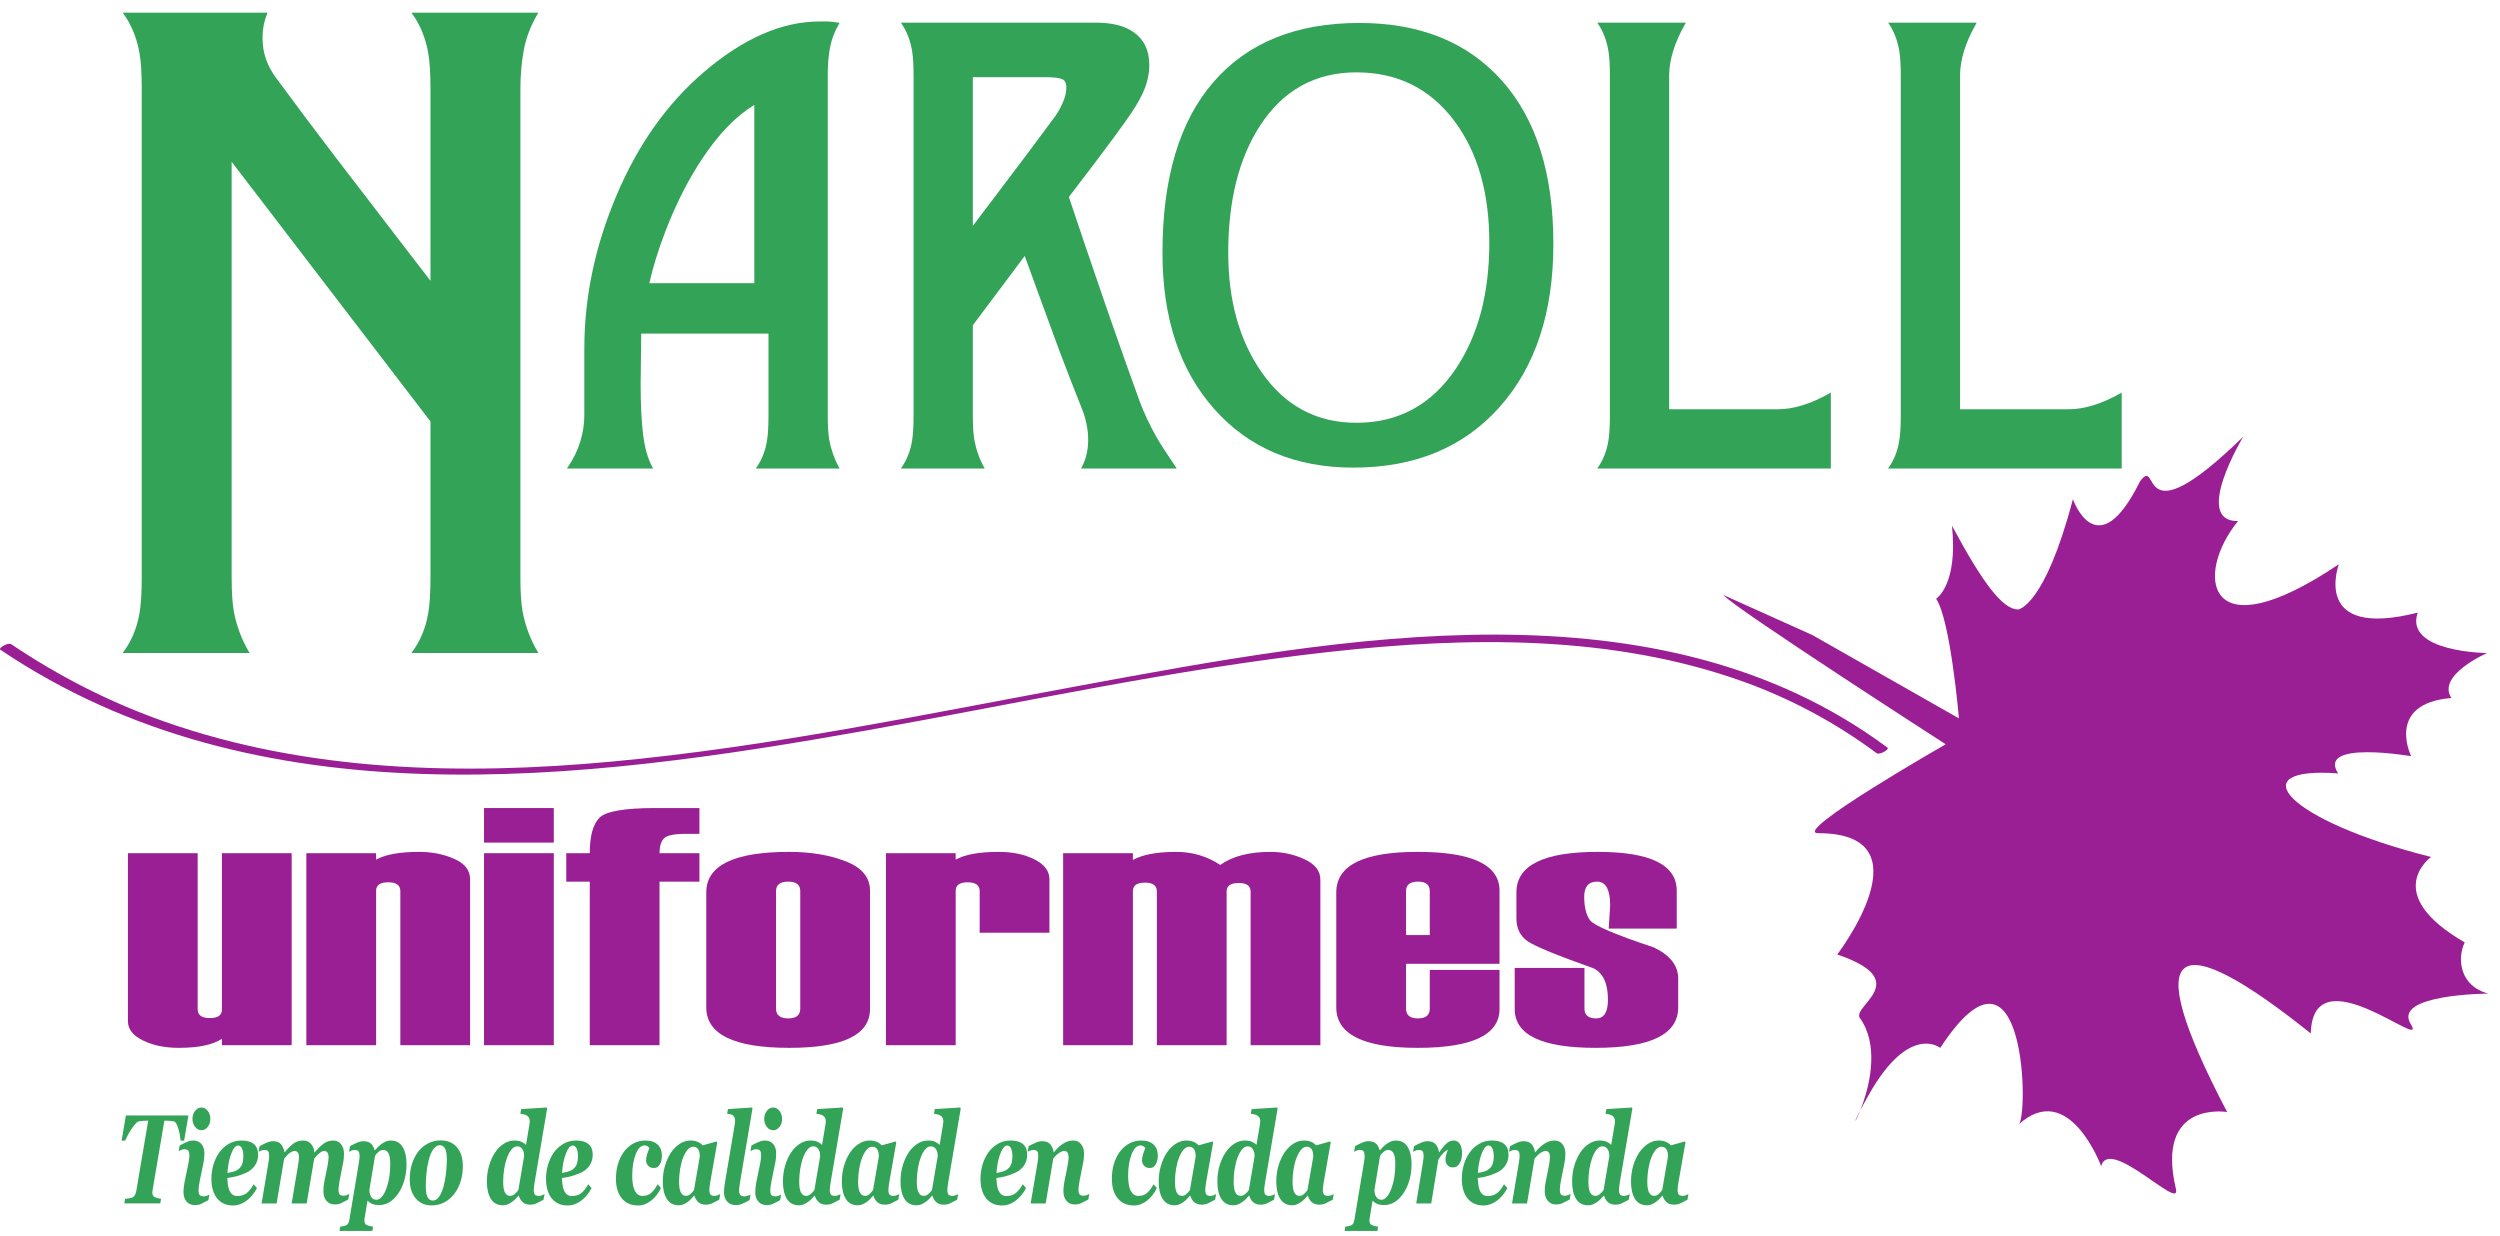 <svg width="184" height="91" viewBox="0 0 184 91" fill="none" xmlns="http://www.w3.org/2000/svg">
<path d="M61.683 34.417H55.757C56.148 33.835 56.403 33.174 56.519 32.433C56.592 31.997 56.628 31.379 56.628 30.582V24.484H47.127C47.127 24.876 47.12 25.499 47.105 26.356C47.091 27.213 47.084 27.859 47.084 28.295C47.084 29.716 47.141 30.93 47.258 31.932C47.374 32.933 47.606 33.763 47.955 34.417H41.854C42.275 33.792 42.584 33.152 42.78 32.499C42.975 31.846 43.074 31.206 43.074 30.582V25.659C43.074 21.884 43.861 18.133 45.438 14.406C47.015 10.678 49.153 7.66 51.855 5.352C54.747 2.881 57.572 1.647 60.333 1.647H60.889C61.041 1.647 61.306 1.677 61.683 1.734C61.349 2.315 61.127 2.907 61.02 3.511C60.91 4.114 60.855 4.755 60.855 5.439V30.582C60.855 31.337 60.891 31.932 60.964 32.367C61.095 33.093 61.334 33.778 61.683 34.417Z" stroke="#32A357" stroke-width="0.135"/>
<path fill-rule="evenodd" clip-rule="evenodd" d="M55.757 34.417H61.683C61.334 33.778 61.095 33.093 60.964 32.367C60.891 31.932 60.855 31.337 60.855 30.582V5.439C60.855 4.755 60.91 4.114 61.02 3.511C61.127 2.907 61.349 2.315 61.683 1.734C61.306 1.677 61.041 1.647 60.889 1.647H60.333C57.572 1.647 54.747 2.881 51.855 5.352C49.153 7.66 47.015 10.678 45.438 14.406C43.861 18.133 43.074 21.884 43.074 25.659V30.582C43.074 31.206 42.975 31.846 42.78 32.499C42.584 33.152 42.275 33.792 41.854 34.417H47.955C47.606 33.763 47.374 32.933 47.258 31.932C47.141 30.93 47.084 29.716 47.084 28.295C47.084 27.859 47.091 27.213 47.105 26.356C47.12 25.499 47.127 24.876 47.127 24.484H56.628V30.582C56.628 31.379 56.592 31.997 56.519 32.433C56.403 33.174 56.148 33.835 55.757 34.417ZM48.972 17.032C49.738 15.031 50.641 13.25 51.68 11.687C52.888 9.862 54.167 8.541 55.518 7.722V20.843H47.791C48.061 19.643 48.453 18.372 48.972 17.032Z" fill="#32A357"/>
<path d="M21.467 76.927H16.333V76.452C15.67 76.899 14.611 77.122 13.154 77.122C12.142 77.122 11.267 76.941 10.526 76.58C9.785 76.219 9.415 75.746 9.415 75.162V62.795H14.549V74.286C14.549 74.716 14.849 74.931 15.45 74.931C16.038 74.931 16.333 74.724 16.333 74.31V62.795H21.467V76.927Z" fill="#9A1F94"/>
<path d="M34.599 76.927H29.465V65.582C29.465 65.152 29.168 64.937 28.573 64.937C27.978 64.937 27.681 65.144 27.681 65.558V76.927H22.547V62.795H27.681V63.27C28.367 62.888 29.427 62.698 30.86 62.698C31.787 62.698 32.642 62.868 33.425 63.209C34.207 63.55 34.599 64.049 34.599 64.706V76.927Z" fill="#9A1F94"/>
<path d="M40.759 76.927H35.625V62.795H40.759V76.927ZM40.759 62.016H35.625V59.472H40.759V62.016Z" fill="#9A1F94"/>
<path d="M51.478 64.889H48.541V76.927H43.407V64.889H41.678V62.795H43.407C43.407 61.554 43.639 60.69 44.101 60.203C44.563 59.716 45.941 59.472 48.235 59.472H51.478V61.371H50.493C49.621 61.371 49.078 61.483 48.864 61.706C48.649 61.929 48.541 62.292 48.541 62.795H51.478V64.889Z" fill="#9A1F94"/>
<path d="M58.899 74.237V65.583C58.899 65.12 58.605 64.888 58.017 64.888C57.416 64.888 57.116 65.12 57.116 65.583V74.237C57.116 74.716 57.416 74.955 58.017 74.955C58.605 74.955 58.899 74.716 58.899 74.237ZM51.982 74.139V65.68C51.982 63.692 54.017 62.698 58.089 62.698C59.662 62.698 61.046 62.929 62.241 63.391C63.436 63.854 64.033 64.576 64.033 65.558V74.261C64.033 76.168 62.052 77.122 58.089 77.122C54.017 77.122 51.982 76.128 51.982 74.139Z" fill="#9A1F94"/>
<path d="M77.238 68.65H72.104V65.582C72.104 65.152 71.809 64.937 71.221 64.937C70.632 64.937 70.338 65.144 70.338 65.558V76.927H65.204V62.795H70.338V63.27C71.023 62.888 72.079 62.698 73.509 62.698C74.529 62.698 75.406 62.882 76.139 63.252C76.871 63.621 77.238 64.106 77.238 64.706V68.65Z" fill="#9A1F94"/>
<path d="M97.179 76.927H92.045V65.631C92.045 65.201 91.754 64.986 91.172 64.986C90.577 64.986 90.28 65.193 90.28 65.607V76.927H85.146V65.607C85.146 65.177 84.855 64.962 84.272 64.962C83.678 64.962 83.381 65.168 83.381 65.582V76.927H78.247V62.795H83.381V63.294C84.089 62.897 85.151 62.698 86.568 62.698C87.757 62.698 88.837 63.018 89.81 63.659C90.711 63.018 91.942 62.698 93.504 62.698C94.393 62.698 95.228 62.878 96.008 63.239C96.789 63.6 97.179 64.101 97.179 64.743V76.927Z" fill="#9A1F94"/>
<path d="M105.231 68.82V65.582C105.231 65.12 104.943 64.888 104.366 64.888C103.778 64.888 103.484 65.12 103.484 65.582V68.82H105.231ZM110.365 70.938H103.484V74.237C103.484 74.715 103.778 74.955 104.366 74.955C104.943 74.955 105.231 74.715 105.231 74.237V71.388H110.365V74.261C110.365 76.168 108.354 77.122 104.331 77.122C100.343 77.122 98.35 76.127 98.35 74.139V65.68C98.35 63.692 100.343 62.698 104.331 62.698C108.354 62.698 110.365 63.651 110.365 65.558V70.938Z" fill="#9A1F94"/>
<path d="M111.482 71.242H116.616V74.237C116.616 74.715 116.904 74.955 117.481 74.955C118.057 74.955 118.345 74.496 118.345 73.579C118.345 72.387 117.991 71.616 117.283 71.267C114.605 70.317 112.989 69.654 112.437 69.276C111.885 68.899 111.608 68.333 111.608 67.579V65.68C111.608 63.692 113.602 62.698 117.589 62.698C121.468 62.698 123.408 63.651 123.408 65.558V68.346H118.4L118.508 66.654C118.508 65.477 118.189 64.888 117.553 64.888C116.916 64.888 116.598 65.258 116.598 65.996C116.598 66.759 116.739 67.335 117.021 67.725C117.304 68.114 118.874 68.783 121.732 69.733C122.921 70.309 123.516 71.072 123.516 72.021V74.139C123.516 76.127 121.489 77.122 117.436 77.122C113.466 77.122 111.482 76.168 111.482 74.261V71.242Z" fill="#9A1F94"/>
<path d="M13.867 82.099L13.552 83.952H13.294C13.285 83.849 13.268 83.721 13.242 83.564C13.217 83.409 13.182 83.256 13.136 83.102C13.09 82.946 13.039 82.815 12.985 82.711C12.93 82.609 12.865 82.548 12.789 82.529C12.722 82.516 12.637 82.505 12.533 82.496C12.429 82.488 12.339 82.483 12.263 82.483H12.097L11.243 87.514C11.234 87.566 11.227 87.615 11.222 87.662C11.216 87.707 11.213 87.743 11.213 87.764C11.213 87.837 11.224 87.902 11.245 87.958C11.266 88.014 11.305 88.059 11.364 88.092C11.418 88.123 11.495 88.153 11.598 88.182C11.7 88.211 11.785 88.229 11.852 88.238L11.795 88.572H9.149L9.205 88.238C9.268 88.234 9.359 88.219 9.48 88.203C9.6 88.184 9.686 88.163 9.737 88.139C9.826 88.09 9.894 88.026 9.938 87.941C9.983 87.861 10.014 87.762 10.031 87.651L10.908 82.483H10.778C10.693 82.483 10.608 82.488 10.522 82.494C10.437 82.503 10.339 82.515 10.229 82.529C10.149 82.546 10.059 82.609 9.96 82.725C9.86 82.84 9.764 82.968 9.671 83.102C9.559 83.274 9.467 83.428 9.394 83.566C9.322 83.704 9.26 83.832 9.209 83.952H8.951L9.266 82.099H13.867Z" fill="#32A357"/>
<path d="M15.481 82.351C15.481 82.582 15.417 82.779 15.289 82.941C15.159 83.104 15.006 83.186 14.825 83.186C14.644 83.186 14.49 83.104 14.36 82.941C14.231 82.779 14.166 82.582 14.166 82.351C14.166 82.121 14.231 81.923 14.36 81.76C14.49 81.595 14.644 81.512 14.825 81.512C15.006 81.512 15.159 81.595 15.289 81.76C15.417 81.923 15.481 82.121 15.481 82.351ZM15.41 87.919L15.337 88.331C15.116 88.449 14.94 88.54 14.809 88.601C14.676 88.664 14.524 88.694 14.349 88.694C14.082 88.694 13.874 88.607 13.726 88.428C13.578 88.251 13.504 88.026 13.504 87.751C13.504 87.646 13.509 87.535 13.52 87.424C13.531 87.314 13.549 87.189 13.574 87.049L13.85 85.718C13.874 85.591 13.896 85.468 13.912 85.355C13.929 85.239 13.937 85.136 13.937 85.042C13.937 84.872 13.911 84.753 13.859 84.687C13.809 84.621 13.71 84.585 13.565 84.585C13.493 84.585 13.421 84.602 13.346 84.632C13.27 84.663 13.206 84.69 13.152 84.717L13.226 84.309C13.406 84.207 13.58 84.121 13.745 84.052C13.91 83.979 14.067 83.943 14.215 83.943C14.479 83.943 14.685 84.03 14.829 84.206C14.974 84.381 15.045 84.609 15.045 84.887C15.045 84.944 15.04 85.048 15.029 85.192C15.02 85.338 15.001 85.472 14.974 85.594L14.699 86.922C14.676 87.028 14.657 87.148 14.638 87.285C14.621 87.423 14.613 87.527 14.613 87.594C14.613 87.773 14.641 87.892 14.699 87.956C14.757 88.019 14.857 88.052 14.999 88.052C15.066 88.052 15.142 88.036 15.227 88.005C15.311 87.972 15.373 87.945 15.41 87.919Z" fill="#32A357"/>
<path d="M17.909 85.109C17.909 84.852 17.874 84.653 17.805 84.515C17.736 84.377 17.64 84.309 17.517 84.309C17.346 84.309 17.183 84.499 17.03 84.88C16.877 85.262 16.78 85.744 16.738 86.328C16.869 86.308 16.999 86.279 17.13 86.246C17.258 86.213 17.362 86.173 17.437 86.129C17.604 86.027 17.724 85.897 17.798 85.739C17.871 85.581 17.909 85.371 17.909 85.109ZM17.152 88.723C16.884 88.723 16.651 88.673 16.448 88.574C16.246 88.476 16.079 88.338 15.948 88.162C15.818 87.985 15.721 87.781 15.656 87.545C15.592 87.312 15.56 87.054 15.56 86.77C15.56 86.411 15.609 86.062 15.706 85.726C15.805 85.39 15.951 85.085 16.145 84.814C16.328 84.554 16.561 84.347 16.841 84.185C17.122 84.023 17.433 83.943 17.772 83.943C18.171 83.943 18.474 84.028 18.684 84.203C18.892 84.377 18.996 84.637 18.996 84.984C18.996 85.314 18.905 85.598 18.724 85.838C18.544 86.076 18.299 86.254 17.989 86.369C17.743 86.471 17.535 86.542 17.362 86.584C17.189 86.626 16.977 86.667 16.727 86.702C16.733 86.835 16.745 86.986 16.767 87.153C16.791 87.32 16.824 87.462 16.868 87.582C16.921 87.718 16.997 87.828 17.096 87.908C17.193 87.989 17.318 88.028 17.471 88.028C17.733 88.028 17.958 87.96 18.141 87.822C18.325 87.684 18.501 87.462 18.668 87.161L18.913 87.441C18.712 87.83 18.454 88.142 18.141 88.374C17.828 88.607 17.498 88.723 17.152 88.723Z" fill="#32A357"/>
<path d="M25.706 87.875L25.632 88.284C25.412 88.404 25.235 88.494 25.103 88.556C24.971 88.619 24.819 88.649 24.644 88.649C24.378 88.649 24.171 88.559 24.024 88.378C23.877 88.197 23.804 87.972 23.804 87.705C23.804 87.632 23.806 87.539 23.811 87.425C23.817 87.311 23.835 87.17 23.867 86.999L24.11 85.787C24.134 85.654 24.153 85.536 24.165 85.431C24.176 85.328 24.184 85.241 24.184 85.173C24.184 85.029 24.156 84.915 24.103 84.833C24.05 84.75 23.963 84.709 23.842 84.709C23.758 84.709 23.651 84.76 23.521 84.864C23.39 84.968 23.258 85.106 23.124 85.279L22.57 88.573H21.464L21.933 85.79C21.957 85.638 21.976 85.515 21.987 85.421C22 85.326 22.006 85.243 22.006 85.173C22.006 85.029 21.98 84.915 21.926 84.833C21.872 84.75 21.784 84.709 21.662 84.709C21.592 84.709 21.497 84.747 21.375 84.823C21.252 84.899 21.098 85.05 20.913 85.279L20.358 88.573H19.252L19.727 85.767C19.741 85.683 19.758 85.569 19.779 85.43C19.801 85.291 19.812 85.177 19.812 85.092C19.812 84.919 19.787 84.8 19.738 84.734C19.688 84.67 19.592 84.637 19.447 84.637C19.376 84.637 19.302 84.651 19.228 84.682C19.153 84.711 19.088 84.742 19.035 84.769L19.108 84.356C19.29 84.257 19.462 84.172 19.628 84.101C19.792 84.028 19.948 83.993 20.096 83.993C20.368 83.993 20.564 84.068 20.684 84.219C20.806 84.368 20.89 84.562 20.939 84.8H20.962C21.185 84.521 21.401 84.309 21.608 84.16C21.816 84.016 22.055 83.943 22.326 83.943C22.555 83.943 22.744 84.027 22.891 84.193C23.038 84.361 23.12 84.567 23.136 84.814H23.159C23.397 84.534 23.619 84.32 23.824 84.169C24.029 84.019 24.263 83.943 24.526 83.943C24.773 83.943 24.967 84.035 25.108 84.223C25.248 84.406 25.318 84.632 25.318 84.897C25.318 84.968 25.314 85.064 25.306 85.189C25.299 85.317 25.28 85.451 25.252 85.594L25 86.874C24.978 86.981 24.958 87.103 24.94 87.24C24.922 87.377 24.913 87.481 24.913 87.549C24.913 87.727 24.941 87.847 24.998 87.911C25.055 87.975 25.154 88.007 25.296 88.007C25.363 88.007 25.439 87.991 25.523 87.958C25.608 87.925 25.669 87.899 25.706 87.875Z" fill="#32A357"/>
<path d="M28.432 87.487C28.529 87.221 28.601 86.943 28.65 86.652C28.698 86.359 28.724 86.033 28.724 85.67C28.724 85.524 28.715 85.385 28.699 85.26C28.684 85.132 28.656 85.024 28.616 84.932C28.576 84.838 28.522 84.764 28.454 84.713C28.387 84.663 28.302 84.636 28.199 84.636C28.081 84.636 27.965 84.686 27.852 84.785C27.739 84.887 27.655 84.981 27.602 85.07L27.187 87.573C27.187 87.782 27.232 87.955 27.321 88.094C27.41 88.234 27.538 88.302 27.704 88.302C27.843 88.302 27.976 88.229 28.104 88.084C28.232 87.936 28.34 87.739 28.432 87.487ZM29.921 85.688C29.921 86.098 29.868 86.484 29.763 86.856C29.656 87.224 29.512 87.544 29.329 87.815C29.14 88.094 28.927 88.31 28.69 88.463C28.453 88.614 28.193 88.692 27.907 88.692C27.693 88.692 27.52 88.663 27.391 88.607C27.26 88.55 27.146 88.47 27.051 88.366L26.848 89.582C26.841 89.62 26.834 89.662 26.827 89.713C26.821 89.762 26.818 89.799 26.818 89.82C26.818 89.891 26.828 89.954 26.851 90.012C26.874 90.07 26.907 90.112 26.951 90.141C27.001 90.17 27.079 90.202 27.189 90.23C27.299 90.259 27.389 90.275 27.46 90.282L27.406 90.595H24.988L25.043 90.282C25.101 90.275 25.174 90.263 25.26 90.247C25.347 90.23 25.413 90.214 25.457 90.195C25.534 90.162 25.591 90.109 25.631 90.039C25.672 89.966 25.701 89.87 25.718 89.748L26.383 85.767C26.396 85.68 26.413 85.567 26.435 85.431C26.457 85.293 26.466 85.18 26.466 85.092C26.466 84.932 26.443 84.814 26.393 84.744C26.343 84.672 26.246 84.636 26.101 84.636C26.035 84.636 25.962 84.651 25.883 84.681C25.805 84.711 25.74 84.742 25.689 84.769L25.762 84.356C25.944 84.257 26.116 84.171 26.282 84.101C26.448 84.028 26.605 83.992 26.752 83.992C26.875 83.992 26.984 84.009 27.078 84.042C27.172 84.073 27.255 84.123 27.326 84.193C27.387 84.251 27.436 84.322 27.476 84.403C27.515 84.486 27.547 84.568 27.575 84.653H27.602C27.806 84.41 28.005 84.231 28.199 84.117C28.392 83.999 28.578 83.943 28.756 83.943C29.143 83.943 29.435 84.098 29.629 84.41C29.823 84.722 29.921 85.149 29.921 85.688Z" fill="#32A357"/>
<path d="M32.888 85.323C32.888 84.969 32.844 84.706 32.755 84.54C32.667 84.372 32.539 84.288 32.372 84.288C32.2 84.288 32.043 84.383 31.901 84.571C31.758 84.757 31.641 85.031 31.553 85.393C31.474 85.694 31.418 86.021 31.385 86.372C31.352 86.723 31.336 87.037 31.336 87.313C31.336 87.681 31.38 87.948 31.469 88.113C31.558 88.28 31.688 88.361 31.857 88.361C32.04 88.361 32.198 88.26 32.333 88.057C32.466 87.852 32.572 87.601 32.65 87.304C32.728 87.011 32.788 86.688 32.828 86.336C32.867 85.982 32.888 85.644 32.888 85.323ZM34.066 85.839C34.066 86.223 34.011 86.588 33.905 86.938C33.798 87.29 33.646 87.593 33.45 87.85C33.238 88.128 32.99 88.341 32.706 88.491C32.421 88.642 32.101 88.718 31.747 88.718C31.271 88.718 30.888 88.545 30.596 88.201C30.303 87.855 30.157 87.384 30.157 86.789C30.157 86.383 30.213 86.008 30.323 85.662C30.433 85.314 30.588 85.012 30.786 84.755C30.982 84.502 31.224 84.303 31.509 84.154C31.794 84.007 32.104 83.933 32.436 83.933C32.94 83.933 33.337 84.101 33.629 84.438C33.92 84.773 34.066 85.241 34.066 85.839Z" fill="#32A357"/>
<path d="M38.577 85.083C38.577 85.008 38.57 84.93 38.555 84.847C38.54 84.767 38.512 84.69 38.47 84.618C38.427 84.543 38.374 84.482 38.312 84.439C38.25 84.394 38.165 84.37 38.059 84.37C37.915 84.37 37.782 84.444 37.657 84.588C37.533 84.734 37.423 84.93 37.328 85.178C37.239 85.409 37.167 85.683 37.114 86C37.06 86.318 37.034 86.644 37.034 86.981C37.034 87.131 37.042 87.269 37.059 87.396C37.075 87.525 37.103 87.632 37.14 87.721C37.181 87.814 37.235 87.886 37.303 87.937C37.371 87.991 37.457 88.016 37.559 88.016C37.664 88.016 37.769 87.975 37.873 87.889C37.977 87.807 38.07 87.705 38.152 87.583L38.577 85.083ZM38.185 88.003H38.158C38.08 88.093 38.005 88.176 37.933 88.251C37.861 88.327 37.769 88.402 37.658 88.477C37.553 88.55 37.451 88.607 37.352 88.647C37.253 88.69 37.138 88.709 37.008 88.709C36.619 88.709 36.327 88.553 36.131 88.242C35.934 87.93 35.836 87.505 35.836 86.964C35.836 86.546 35.889 86.157 35.997 85.792C36.103 85.428 36.249 85.107 36.432 84.831C36.612 84.559 36.827 84.342 37.074 84.184C37.322 84.022 37.582 83.943 37.855 83.943C38.06 83.943 38.231 83.972 38.37 84.03C38.509 84.091 38.623 84.17 38.715 84.266L38.962 82.784C38.97 82.742 38.975 82.694 38.981 82.646C38.987 82.595 38.99 82.555 38.99 82.525C38.99 82.424 38.971 82.339 38.933 82.27C38.895 82.199 38.842 82.144 38.776 82.105C38.712 82.064 38.642 82.036 38.562 82.019C38.48 82.001 38.393 81.984 38.296 81.967L38.357 81.63L40.232 81.512L40.27 81.585L39.37 86.889C39.354 86.976 39.336 87.094 39.314 87.238C39.293 87.382 39.282 87.492 39.282 87.564C39.282 87.737 39.31 87.856 39.367 87.92C39.424 87.989 39.524 88.019 39.667 88.019C39.73 88.019 39.804 88.003 39.894 87.97C39.981 87.937 40.042 87.911 40.078 87.887L40.005 88.3C39.784 88.416 39.609 88.508 39.478 88.57C39.347 88.633 39.193 88.664 39.02 88.664C38.791 88.664 38.607 88.601 38.471 88.479C38.333 88.355 38.239 88.197 38.185 88.003Z" fill="#32A357"/>
<path d="M42.536 85.109C42.536 84.852 42.502 84.653 42.433 84.515C42.363 84.377 42.267 84.309 42.145 84.309C41.972 84.309 41.81 84.499 41.658 84.88C41.505 85.262 41.408 85.744 41.365 86.328C41.497 86.308 41.628 86.279 41.756 86.246C41.886 86.213 41.989 86.173 42.064 86.129C42.232 86.027 42.352 85.897 42.425 85.739C42.499 85.581 42.536 85.371 42.536 85.109ZM41.779 88.723C41.512 88.723 41.277 88.673 41.076 88.574C40.874 88.476 40.707 88.338 40.575 88.162C40.447 87.985 40.348 87.781 40.285 87.545C40.22 87.312 40.187 87.054 40.187 86.77C40.187 86.411 40.236 86.062 40.334 85.726C40.433 85.39 40.579 85.085 40.773 84.814C40.956 84.554 41.188 84.347 41.469 84.185C41.751 84.023 42.06 83.943 42.399 83.943C42.798 83.943 43.102 84.028 43.311 84.203C43.519 84.377 43.624 84.637 43.624 84.984C43.624 85.314 43.534 85.598 43.353 85.838C43.173 86.076 42.927 86.254 42.617 86.369C42.371 86.471 42.162 86.542 41.989 86.584C41.816 86.626 41.605 86.667 41.355 86.702C41.359 86.835 41.373 86.986 41.395 87.153C41.417 87.32 41.451 87.462 41.496 87.582C41.549 87.718 41.626 87.828 41.723 87.908C41.821 87.989 41.947 88.028 42.097 88.028C42.361 88.028 42.585 87.96 42.769 87.822C42.953 87.684 43.128 87.462 43.296 87.161L43.54 87.441C43.339 87.83 43.082 88.142 42.769 88.374C42.455 88.607 42.126 88.723 41.779 88.723Z" fill="#32A357"/>
<path d="M46.964 88.723C46.45 88.723 46.05 88.548 45.764 88.199C45.477 87.848 45.334 87.368 45.334 86.757C45.334 86.391 45.379 86.039 45.471 85.71C45.563 85.38 45.702 85.081 45.892 84.81C46.069 84.554 46.295 84.347 46.572 84.185C46.848 84.023 47.157 83.943 47.499 83.943C47.894 83.943 48.195 84.042 48.403 84.24C48.612 84.436 48.716 84.709 48.716 85.057C48.716 85.15 48.705 85.255 48.683 85.371C48.661 85.487 48.627 85.584 48.582 85.662C48.527 85.76 48.466 85.834 48.4 85.885C48.335 85.938 48.235 85.963 48.105 85.963C47.93 85.963 47.795 85.904 47.698 85.787C47.6 85.671 47.552 85.548 47.552 85.421C47.552 85.268 47.575 85.117 47.622 84.97C47.669 84.819 47.729 84.663 47.8 84.5C47.78 84.467 47.738 84.424 47.678 84.377C47.616 84.328 47.537 84.303 47.438 84.303C47.177 84.303 46.961 84.518 46.789 84.948C46.618 85.378 46.532 85.912 46.532 86.546C46.532 87.03 46.597 87.396 46.728 87.646C46.858 87.896 47.043 88.019 47.284 88.019C47.53 88.019 47.734 87.956 47.898 87.826C48.062 87.698 48.231 87.476 48.402 87.161L48.644 87.441C48.459 87.828 48.218 88.137 47.917 88.371C47.615 88.606 47.298 88.723 46.964 88.723Z" fill="#32A357"/>
<path d="M51.507 85.109C51.507 85.043 51.5 84.965 51.487 84.871C51.474 84.781 51.45 84.705 51.417 84.641C51.376 84.561 51.324 84.502 51.259 84.46C51.194 84.419 51.114 84.4 51.018 84.4C50.87 84.4 50.735 84.471 50.611 84.615C50.487 84.759 50.377 84.95 50.281 85.192C50.187 85.428 50.114 85.703 50.06 86.018C50.007 86.331 49.98 86.652 49.98 86.981C49.98 87.13 49.988 87.269 50.004 87.396C50.022 87.525 50.049 87.632 50.088 87.72C50.128 87.814 50.181 87.886 50.25 87.936C50.319 87.991 50.403 88.015 50.507 88.015C50.611 88.015 50.712 87.974 50.809 87.889C50.907 87.806 50.998 87.705 51.079 87.582L51.507 85.109ZM51.108 88.002H51.082C51.003 88.092 50.929 88.176 50.859 88.25C50.789 88.327 50.7 88.401 50.593 88.477C50.5 88.543 50.401 88.6 50.297 88.642C50.193 88.687 50.078 88.708 49.954 88.708C49.566 88.708 49.273 88.552 49.077 88.242C48.88 87.929 48.782 87.504 48.782 86.964C48.782 86.546 48.837 86.157 48.946 85.792C49.055 85.427 49.202 85.106 49.384 84.83C49.57 84.559 49.786 84.342 50.035 84.183C50.282 84.022 50.543 83.943 50.818 83.943C51.018 83.943 51.194 83.973 51.344 84.037C51.496 84.101 51.619 84.189 51.715 84.298L52.742 84.011L52.788 84.084L52.295 86.888C52.277 86.983 52.259 87.101 52.239 87.242C52.219 87.384 52.208 87.492 52.208 87.563C52.208 87.737 52.237 87.856 52.295 87.92C52.353 87.988 52.454 88.019 52.596 88.019C52.659 88.019 52.734 88.002 52.822 87.97C52.91 87.936 52.972 87.91 53.008 87.887L52.934 88.3C52.714 88.415 52.537 88.507 52.405 88.57C52.272 88.632 52.118 88.663 51.945 88.663C51.715 88.663 51.532 88.601 51.394 88.479C51.258 88.354 51.162 88.196 51.108 88.002Z" fill="#32A357"/>
<path d="M55.383 81.585L54.482 86.922C54.467 87.009 54.449 87.127 54.428 87.273C54.407 87.42 54.395 87.527 54.395 87.594C54.395 87.773 54.428 87.892 54.493 87.956C54.557 88.019 54.663 88.052 54.812 88.052C54.868 88.052 54.943 88.036 55.038 88.005C55.134 87.972 55.202 87.945 55.242 87.919L55.168 88.331C54.947 88.449 54.766 88.54 54.626 88.601C54.485 88.664 54.325 88.694 54.148 88.694C53.879 88.694 53.669 88.607 53.516 88.428C53.361 88.251 53.284 88.026 53.284 87.751C53.284 87.639 53.292 87.523 53.306 87.399C53.321 87.278 53.337 87.161 53.355 87.049L54.077 82.767C54.086 82.715 54.093 82.666 54.097 82.62C54.101 82.574 54.104 82.536 54.104 82.506C54.104 82.397 54.09 82.31 54.064 82.246C54.036 82.182 53.997 82.13 53.944 82.091C53.89 82.052 53.829 82.025 53.759 82.01C53.691 81.995 53.611 81.981 53.518 81.968L53.579 81.63L55.345 81.512L55.383 81.585Z" fill="#32A357"/>
<path d="M57.563 82.351C57.563 82.582 57.498 82.779 57.37 82.941C57.242 83.104 57.087 83.186 56.907 83.186C56.726 83.186 56.571 83.104 56.442 82.941C56.312 82.779 56.246 82.582 56.246 82.351C56.246 82.121 56.312 81.923 56.442 81.76C56.571 81.595 56.726 81.512 56.907 81.512C57.087 81.512 57.242 81.595 57.37 81.76C57.498 81.923 57.563 82.121 57.563 82.351ZM57.492 87.919L57.419 88.331C57.197 88.449 57.022 88.54 56.89 88.601C56.759 88.664 56.605 88.694 56.432 88.694C56.164 88.694 55.955 88.607 55.808 88.428C55.659 88.251 55.586 88.026 55.586 87.751C55.586 87.646 55.59 87.535 55.603 87.424C55.613 87.314 55.63 87.189 55.656 87.049L55.932 85.718C55.956 85.591 55.977 85.468 55.994 85.355C56.01 85.239 56.018 85.136 56.018 85.042C56.018 84.872 55.993 84.753 55.941 84.687C55.89 84.621 55.791 84.585 55.646 84.585C55.575 84.585 55.502 84.602 55.426 84.632C55.352 84.663 55.287 84.69 55.234 84.717L55.307 84.309C55.488 84.207 55.661 84.121 55.827 84.052C55.992 83.979 56.148 83.943 56.296 83.943C56.562 83.943 56.766 84.03 56.91 84.206C57.054 84.381 57.126 84.609 57.126 84.887C57.126 84.944 57.121 85.048 57.111 85.192C57.102 85.338 57.083 85.472 57.056 85.594L56.782 86.922C56.759 87.028 56.739 87.148 56.72 87.285C56.702 87.423 56.693 87.527 56.693 87.594C56.693 87.773 56.723 87.892 56.781 87.956C56.838 88.019 56.939 88.052 57.081 88.052C57.148 88.052 57.224 88.036 57.308 88.005C57.393 87.972 57.454 87.945 57.492 87.919Z" fill="#32A357"/>
<path d="M60.366 85.083C60.366 85.008 60.357 84.93 60.344 84.847C60.329 84.767 60.3 84.69 60.259 84.618C60.216 84.543 60.163 84.482 60.101 84.439C60.038 84.394 59.954 84.37 59.846 84.37C59.703 84.37 59.571 84.444 59.447 84.588C59.322 84.734 59.213 84.93 59.117 85.178C59.027 85.409 58.957 85.683 58.902 86C58.849 86.318 58.822 86.644 58.822 86.981C58.822 87.131 58.831 87.269 58.847 87.396C58.864 87.525 58.892 87.632 58.929 87.721C58.97 87.814 59.024 87.886 59.092 87.937C59.161 87.991 59.245 88.016 59.348 88.016C59.454 88.016 59.557 87.975 59.662 87.889C59.765 87.807 59.858 87.705 59.941 87.583L60.366 85.083ZM59.973 88.003H59.947C59.868 88.093 59.793 88.176 59.721 88.251C59.651 88.327 59.559 88.402 59.447 88.477C59.343 88.55 59.24 88.607 59.141 88.647C59.041 88.69 58.926 88.709 58.797 88.709C58.408 88.709 58.116 88.553 57.919 88.242C57.723 87.93 57.625 87.505 57.625 86.964C57.625 86.546 57.678 86.157 57.785 85.792C57.892 85.428 58.037 85.107 58.22 84.831C58.401 84.559 58.616 84.342 58.863 84.184C59.111 84.022 59.37 83.943 59.644 83.943C59.849 83.943 60.021 83.972 60.159 84.03C60.297 84.091 60.412 84.17 60.504 84.266L60.752 82.784C60.759 82.742 60.765 82.694 60.77 82.646C60.776 82.595 60.779 82.555 60.779 82.525C60.779 82.424 60.759 82.339 60.722 82.27C60.684 82.199 60.631 82.144 60.565 82.105C60.502 82.064 60.431 82.036 60.35 82.019C60.27 82.001 60.182 81.984 60.085 81.967L60.145 81.63L62.021 81.512L62.058 81.585L61.158 86.889C61.142 86.976 61.124 87.094 61.102 87.238C61.081 87.382 61.071 87.492 61.071 87.564C61.071 87.737 61.099 87.856 61.156 87.92C61.214 87.989 61.313 88.019 61.456 88.019C61.519 88.019 61.593 88.003 61.681 87.97C61.769 87.937 61.832 87.911 61.868 87.887L61.793 88.3C61.573 88.416 61.397 88.508 61.266 88.57C61.135 88.633 60.982 88.664 60.808 88.664C60.579 88.664 60.396 88.601 60.26 88.479C60.121 88.355 60.027 88.197 59.973 88.003Z" fill="#32A357"/>
<path d="M64.685 85.109C64.685 85.043 64.678 84.965 64.664 84.871C64.651 84.781 64.628 84.705 64.594 84.641C64.554 84.561 64.501 84.502 64.437 84.46C64.372 84.419 64.291 84.4 64.196 84.4C64.047 84.4 63.913 84.471 63.789 84.615C63.665 84.759 63.556 84.95 63.459 85.192C63.365 85.428 63.291 85.703 63.237 86.018C63.184 86.331 63.157 86.652 63.157 86.981C63.157 87.13 63.165 87.269 63.182 87.396C63.199 87.525 63.226 87.632 63.265 87.72C63.305 87.814 63.359 87.886 63.427 87.936C63.495 87.991 63.58 88.015 63.684 88.015C63.789 88.015 63.889 87.974 63.987 87.889C64.085 87.806 64.174 87.705 64.257 87.582L64.685 85.109ZM64.286 88.002H64.259C64.181 88.092 64.107 88.176 64.037 88.25C63.966 88.327 63.878 88.401 63.771 88.477C63.676 88.543 63.578 88.6 63.474 88.642C63.37 88.687 63.257 88.708 63.13 88.708C62.743 88.708 62.451 88.552 62.255 88.242C62.058 87.929 61.959 87.504 61.959 86.964C61.959 86.546 62.014 86.157 62.123 85.792C62.233 85.427 62.379 85.106 62.562 84.83C62.747 84.559 62.964 84.342 63.212 84.183C63.459 84.022 63.721 83.943 63.995 83.943C64.196 83.943 64.372 83.973 64.523 84.037C64.673 84.101 64.797 84.189 64.893 84.298L65.919 84.011L65.965 84.084L65.473 86.888C65.455 86.983 65.436 87.101 65.416 87.242C65.396 87.384 65.386 87.492 65.386 87.563C65.386 87.737 65.415 87.856 65.473 87.92C65.531 87.988 65.631 88.019 65.774 88.019C65.835 88.019 65.911 88.002 66 87.97C66.088 87.936 66.149 87.91 66.185 87.887L66.112 88.3C65.891 88.415 65.714 88.507 65.582 88.57C65.45 88.632 65.296 88.663 65.122 88.663C64.893 88.663 64.708 88.601 64.572 88.479C64.435 88.354 64.34 88.196 64.286 88.002Z" fill="#32A357"/>
<path d="M69.018 85.083C69.018 85.008 69.011 84.93 68.996 84.847C68.982 84.767 68.953 84.69 68.912 84.618C68.869 84.543 68.817 84.482 68.754 84.439C68.692 84.394 68.607 84.37 68.5 84.37C68.357 84.37 68.224 84.444 68.1 84.588C67.976 84.734 67.865 84.93 67.77 85.178C67.681 85.409 67.61 85.683 67.556 86C67.502 86.318 67.475 86.644 67.475 86.981C67.475 87.131 67.484 87.269 67.501 87.396C67.517 87.525 67.545 87.632 67.582 87.721C67.623 87.814 67.677 87.886 67.745 87.937C67.813 87.991 67.898 88.016 68.002 88.016C68.107 88.016 68.211 87.975 68.315 87.889C68.418 87.807 68.511 87.705 68.594 87.583L69.018 85.083ZM68.627 88.003H68.6C68.522 88.093 68.447 88.176 68.375 88.251C68.304 88.327 68.212 88.402 68.101 88.477C67.996 88.55 67.893 88.607 67.794 88.647C67.694 88.69 67.579 88.709 67.451 88.709C67.062 88.709 66.769 88.553 66.573 88.242C66.376 87.93 66.278 87.505 66.278 86.964C66.278 86.546 66.331 86.157 66.438 85.792C66.545 85.428 66.691 85.107 66.873 84.831C67.055 84.559 67.269 84.342 67.516 84.184C67.764 84.022 68.024 83.943 68.296 83.943C68.503 83.943 68.674 83.972 68.812 84.03C68.951 84.091 69.066 84.17 69.158 84.266L69.405 82.784C69.412 82.742 69.417 82.694 69.423 82.646C69.428 82.595 69.431 82.555 69.431 82.525C69.431 82.424 69.412 82.339 69.375 82.27C69.337 82.199 69.284 82.144 69.218 82.105C69.155 82.064 69.084 82.036 69.004 82.019C68.923 82.001 68.835 81.984 68.74 81.967L68.799 81.63L70.674 81.512L70.711 81.585L69.811 86.889C69.795 86.976 69.777 87.094 69.755 87.238C69.735 87.382 69.724 87.492 69.724 87.564C69.724 87.737 69.752 87.856 69.809 87.92C69.866 87.989 69.966 88.019 70.109 88.019C70.171 88.019 70.246 88.003 70.335 87.97C70.423 87.937 70.484 87.911 70.521 87.887L70.447 88.3C70.226 88.416 70.05 88.508 69.918 88.57C69.787 88.633 69.635 88.664 69.461 88.664C69.232 88.664 69.049 88.601 68.912 88.479C68.774 88.355 68.68 88.197 68.627 88.003Z" fill="#32A357"/>
<path d="M74.512 85.109C74.512 84.852 74.478 84.653 74.409 84.515C74.34 84.377 74.244 84.309 74.121 84.309C73.95 84.309 73.787 84.499 73.635 84.88C73.481 85.262 73.384 85.744 73.341 86.328C73.474 86.308 73.604 86.279 73.732 86.246C73.862 86.213 73.966 86.173 74.04 86.129C74.208 86.027 74.328 85.897 74.402 85.739C74.475 85.581 74.512 85.371 74.512 85.109ZM73.756 88.723C73.488 88.723 73.254 88.673 73.052 88.574C72.85 88.476 72.683 88.338 72.551 88.162C72.422 87.985 72.324 87.781 72.26 87.545C72.196 87.312 72.163 87.054 72.163 86.77C72.163 86.411 72.213 86.062 72.311 85.726C72.409 85.39 72.556 85.085 72.749 84.814C72.932 84.554 73.164 84.347 73.445 84.185C73.726 84.023 74.036 83.943 74.376 83.943C74.774 83.943 75.078 84.028 75.287 84.203C75.495 84.377 75.6 84.637 75.6 84.984C75.6 85.314 75.509 85.598 75.329 85.838C75.149 86.076 74.902 86.254 74.593 86.369C74.347 86.471 74.138 86.542 73.966 86.584C73.792 86.626 73.581 86.667 73.331 86.702C73.336 86.835 73.35 86.986 73.371 87.153C73.394 87.32 73.427 87.462 73.472 87.582C73.525 87.718 73.601 87.828 73.699 87.908C73.798 87.989 73.923 88.028 74.073 88.028C74.337 88.028 74.561 87.96 74.746 87.822C74.929 87.684 75.104 87.462 75.272 87.161L75.516 87.441C75.316 87.83 75.058 88.142 74.746 88.374C74.432 88.607 74.102 88.723 73.756 88.723Z" fill="#32A357"/>
<path d="M80.173 87.875L80.098 88.284C79.879 88.404 79.701 88.494 79.569 88.556C79.437 88.619 79.284 88.649 79.11 88.649C78.844 88.649 78.637 88.559 78.489 88.378C78.342 88.197 78.268 87.972 78.268 87.705C78.268 87.632 78.271 87.539 78.277 87.425C78.283 87.311 78.302 87.17 78.334 86.999L78.575 85.787C78.6 85.654 78.618 85.536 78.631 85.431C78.643 85.328 78.65 85.241 78.65 85.173C78.65 85.029 78.624 84.915 78.571 84.833C78.521 84.75 78.434 84.709 78.312 84.709C78.236 84.709 78.128 84.748 77.988 84.831C77.848 84.911 77.691 85.059 77.517 85.279L76.962 88.573H75.856L76.332 85.767C76.345 85.683 76.363 85.569 76.384 85.435C76.405 85.297 76.415 85.182 76.415 85.092C76.415 84.919 76.389 84.8 76.338 84.734C76.284 84.67 76.189 84.637 76.051 84.637C75.979 84.637 75.906 84.651 75.831 84.682C75.756 84.711 75.692 84.742 75.64 84.769L75.712 84.356C75.894 84.257 76.067 84.172 76.231 84.101C76.395 84.028 76.552 83.993 76.699 83.993C76.963 83.993 77.161 84.063 77.291 84.206C77.42 84.347 77.507 84.545 77.55 84.8H77.573C77.792 84.529 78.018 84.32 78.251 84.169C78.483 84.019 78.732 83.943 78.995 83.943C79.243 83.943 79.436 84.035 79.575 84.223C79.714 84.406 79.785 84.632 79.785 84.897C79.785 84.968 79.781 85.064 79.772 85.189C79.765 85.317 79.747 85.451 79.717 85.594L79.463 86.874C79.441 86.981 79.421 87.103 79.403 87.24C79.385 87.377 79.375 87.481 79.375 87.549C79.375 87.727 79.405 87.847 79.462 87.911C79.519 87.975 79.617 88.007 79.761 88.007C79.827 88.007 79.904 87.991 79.988 87.958C80.073 87.925 80.135 87.899 80.173 87.875Z" fill="#32A357"/>
<path d="M83.462 88.723C82.949 88.723 82.548 88.548 82.263 88.199C81.977 87.848 81.833 87.368 81.833 86.757C81.833 86.391 81.878 86.039 81.969 85.71C82.061 85.38 82.201 85.081 82.391 84.81C82.567 84.554 82.794 84.347 83.07 84.185C83.347 84.023 83.656 83.943 83.998 83.943C84.393 83.943 84.694 84.042 84.903 84.24C85.112 84.436 85.215 84.709 85.215 85.057C85.215 85.15 85.204 85.255 85.182 85.371C85.16 85.487 85.126 85.584 85.081 85.662C85.025 85.76 84.965 85.834 84.9 85.885C84.834 85.938 84.735 85.963 84.603 85.963C84.429 85.963 84.294 85.904 84.197 85.787C84.1 85.671 84.051 85.548 84.051 85.421C84.051 85.268 84.075 85.117 84.122 84.97C84.168 84.819 84.227 84.663 84.298 84.5C84.279 84.467 84.237 84.424 84.176 84.377C84.115 84.328 84.035 84.303 83.937 84.303C83.676 84.303 83.46 84.518 83.288 84.948C83.117 85.378 83.03 85.912 83.03 86.546C83.03 87.03 83.096 87.396 83.225 87.646C83.357 87.896 83.543 88.019 83.783 88.019C84.029 88.019 84.234 87.956 84.397 87.826C84.561 87.698 84.728 87.476 84.901 87.161L85.142 87.441C84.959 87.828 84.717 88.137 84.416 88.371C84.115 88.606 83.796 88.723 83.462 88.723Z" fill="#32A357"/>
<path d="M88.006 85.109C88.006 85.043 87.999 84.965 87.985 84.871C87.972 84.781 87.948 84.705 87.915 84.641C87.875 84.561 87.822 84.502 87.758 84.46C87.693 84.419 87.613 84.4 87.517 84.4C87.369 84.4 87.234 84.471 87.109 84.615C86.986 84.759 86.876 84.95 86.78 85.192C86.686 85.428 86.612 85.703 86.559 86.018C86.505 86.331 86.478 86.652 86.478 86.981C86.478 87.13 86.487 87.269 86.503 87.396C86.521 87.525 86.547 87.632 86.585 87.72C86.626 87.814 86.68 87.886 86.748 87.936C86.816 87.991 86.902 88.015 87.005 88.015C87.109 88.015 87.211 87.974 87.308 87.889C87.404 87.806 87.495 87.705 87.578 87.582L88.006 85.109ZM87.607 88.002H87.58C87.502 88.092 87.429 88.176 87.358 88.25C87.287 88.327 87.198 88.401 87.092 88.477C86.998 88.543 86.899 88.6 86.795 88.642C86.691 88.687 86.578 88.708 86.452 88.708C86.064 88.708 85.772 88.552 85.575 88.242C85.378 87.929 85.28 87.504 85.28 86.964C85.28 86.546 85.335 86.157 85.444 85.792C85.554 85.427 85.7 85.106 85.883 84.83C86.069 84.559 86.285 84.342 86.533 84.183C86.781 84.022 87.043 83.943 87.315 83.943C87.517 83.943 87.693 83.973 87.844 84.037C87.994 84.101 88.118 84.189 88.214 84.298L89.24 84.011L89.287 84.084L88.793 86.888C88.776 86.983 88.757 87.101 88.737 87.242C88.718 87.384 88.707 87.492 88.707 87.563C88.707 87.737 88.736 87.856 88.793 87.92C88.851 87.988 88.952 88.019 89.095 88.019C89.157 88.019 89.233 88.002 89.322 87.97C89.409 87.936 89.472 87.91 89.506 87.887L89.433 88.3C89.212 88.415 89.035 88.507 88.902 88.57C88.77 88.632 88.617 88.663 88.444 88.663C88.214 88.663 88.03 88.601 87.894 88.479C87.756 88.354 87.661 88.196 87.607 88.002Z" fill="#32A357"/>
<path d="M92.34 85.083C92.34 85.008 92.332 84.93 92.318 84.847C92.302 84.767 92.275 84.69 92.232 84.618C92.189 84.543 92.137 84.482 92.076 84.439C92.013 84.394 91.928 84.37 91.82 84.37C91.679 84.37 91.544 84.444 91.421 84.588C91.297 84.734 91.187 84.93 91.091 85.178C91.001 85.409 90.931 85.683 90.878 86C90.823 86.318 90.797 86.644 90.797 86.981C90.797 87.131 90.805 87.269 90.822 87.396C90.839 87.525 90.865 87.632 90.903 87.721C90.944 87.814 90.997 87.886 91.067 87.937C91.134 87.991 91.22 88.016 91.323 88.016C91.427 88.016 91.532 87.975 91.636 87.889C91.739 87.807 91.833 87.705 91.917 87.583L92.34 85.083ZM91.948 88.003H91.92C91.843 88.093 91.767 88.176 91.697 88.251C91.624 88.327 91.533 88.402 91.421 88.477C91.316 88.55 91.215 88.607 91.115 88.647C91.015 88.69 90.901 88.709 90.772 88.709C90.382 88.709 90.09 88.553 89.894 88.242C89.696 87.93 89.598 87.505 89.598 86.964C89.598 86.546 89.652 86.157 89.759 85.792C89.866 85.428 90.011 85.107 90.195 84.831C90.376 84.559 90.59 84.342 90.838 84.184C91.085 84.022 91.345 83.943 91.617 83.943C91.823 83.943 91.995 83.972 92.133 84.03C92.272 84.091 92.387 84.17 92.478 84.266L92.726 82.784C92.734 82.742 92.739 82.694 92.745 82.646C92.751 82.595 92.753 82.555 92.753 82.525C92.753 82.424 92.734 82.339 92.696 82.27C92.658 82.199 92.606 82.144 92.539 82.105C92.475 82.064 92.405 82.036 92.325 82.019C92.244 82.001 92.156 81.984 92.059 81.967L92.12 81.63L93.997 81.512L94.032 81.585L93.133 86.889C93.116 86.976 93.099 87.094 93.079 87.238C93.055 87.382 93.046 87.492 93.046 87.564C93.046 87.737 93.074 87.856 93.13 87.92C93.187 87.989 93.287 88.019 93.43 88.019C93.492 88.019 93.569 88.003 93.657 87.97C93.745 87.937 93.807 87.911 93.842 87.887L93.768 88.3C93.548 88.416 93.374 88.508 93.241 88.57C93.109 88.633 92.956 88.664 92.782 88.664C92.553 88.664 92.371 88.601 92.232 88.479C92.096 88.355 92.001 88.197 91.948 88.003Z" fill="#32A357"/>
<path d="M96.66 85.109C96.66 85.043 96.652 84.965 96.639 84.871C96.626 84.781 96.602 84.705 96.569 84.641C96.529 84.561 96.477 84.502 96.412 84.46C96.348 84.419 96.267 84.4 96.171 84.4C96.022 84.4 95.887 84.471 95.765 84.615C95.64 84.759 95.531 84.95 95.434 85.192C95.34 85.428 95.266 85.703 95.212 86.018C95.158 86.331 95.132 86.652 95.132 86.981C95.132 87.13 95.14 87.269 95.158 87.396C95.174 87.525 95.203 87.632 95.239 87.72C95.281 87.814 95.333 87.886 95.402 87.936C95.471 87.991 95.557 88.015 95.658 88.015C95.765 88.015 95.864 87.974 95.963 87.889C96.06 87.806 96.149 87.705 96.232 87.582L96.66 85.109ZM96.263 88.002H96.234C96.156 88.092 96.082 88.176 96.012 88.25C95.942 88.327 95.853 88.401 95.745 88.477C95.652 88.543 95.553 88.6 95.451 88.642C95.347 88.687 95.231 88.708 95.106 88.708C94.718 88.708 94.426 88.552 94.229 88.242C94.033 87.929 93.934 87.504 93.934 86.964C93.934 86.546 93.989 86.157 94.098 85.792C94.209 85.427 94.355 85.106 94.537 84.83C94.724 84.559 94.94 84.342 95.186 84.183C95.434 84.022 95.696 83.943 95.97 83.943C96.171 83.943 96.346 83.973 96.496 84.037C96.647 84.101 96.771 84.189 96.867 84.298L97.893 84.011L97.941 84.084L97.447 86.888C97.429 86.983 97.412 87.101 97.392 87.242C97.372 87.384 97.36 87.492 97.36 87.563C97.36 87.737 97.391 87.856 97.447 87.92C97.507 87.988 97.605 88.019 97.749 88.019C97.811 88.019 97.886 88.002 97.976 87.97C98.064 87.936 98.125 87.91 98.161 87.887L98.086 88.3C97.865 88.415 97.689 88.507 97.556 88.57C97.424 88.632 97.27 88.663 97.098 88.663C96.868 88.663 96.685 88.601 96.547 88.479C96.409 88.354 96.314 88.196 96.263 88.002Z" fill="#32A357"/>
<path d="M102.404 87.487C102.5 87.221 102.572 86.943 102.622 86.652C102.671 86.359 102.694 86.033 102.694 85.67C102.694 85.524 102.687 85.385 102.671 85.26C102.656 85.132 102.628 85.024 102.588 84.932C102.548 84.838 102.494 84.764 102.426 84.713C102.357 84.663 102.272 84.636 102.17 84.636C102.052 84.636 101.937 84.686 101.823 84.785C101.71 84.887 101.626 84.981 101.573 85.07L101.158 87.573C101.158 87.782 101.202 87.955 101.292 88.094C101.381 88.234 101.51 88.302 101.677 88.302C101.814 88.302 101.946 88.229 102.075 88.084C102.203 87.936 102.312 87.739 102.404 87.487ZM103.891 85.688C103.891 86.098 103.839 86.484 103.733 86.856C103.628 87.224 103.483 87.544 103.301 87.815C103.111 88.094 102.897 88.31 102.661 88.463C102.425 88.614 102.163 88.692 101.878 88.692C101.665 88.692 101.493 88.663 101.362 88.607C101.231 88.55 101.118 88.47 101.021 88.366L100.819 89.582C100.812 89.62 100.806 89.662 100.799 89.713C100.792 89.762 100.789 89.799 100.789 89.82C100.789 89.891 100.8 89.954 100.822 90.012C100.845 90.07 100.878 90.112 100.924 90.141C100.973 90.17 101.052 90.202 101.16 90.23C101.27 90.259 101.361 90.275 101.432 90.282L101.378 90.595H98.96L99.014 90.282C99.071 90.275 99.144 90.263 99.232 90.247C99.319 90.23 99.385 90.214 99.429 90.195C99.504 90.162 99.562 90.109 99.605 90.039C99.644 89.966 99.672 89.87 99.69 89.748L100.354 85.767C100.368 85.68 100.386 85.567 100.407 85.431C100.427 85.293 100.438 85.18 100.438 85.092C100.438 84.932 100.413 84.814 100.365 84.744C100.316 84.672 100.218 84.636 100.072 84.636C100.006 84.636 99.933 84.651 99.855 84.681C99.777 84.711 99.712 84.742 99.659 84.769L99.734 84.356C99.915 84.257 100.088 84.171 100.254 84.101C100.419 84.028 100.576 83.992 100.723 83.992C100.847 83.992 100.955 84.009 101.049 84.042C101.144 84.073 101.226 84.123 101.297 84.193C101.357 84.251 101.408 84.322 101.448 84.403C101.486 84.486 101.519 84.568 101.547 84.653H101.573C101.778 84.41 101.977 84.231 102.17 84.117C102.364 83.999 102.55 83.943 102.729 83.943C103.116 83.943 103.407 84.098 103.601 84.41C103.794 84.722 103.891 85.149 103.891 85.688Z" fill="#32A357"/>
<path d="M107.605 84.892C107.605 85.029 107.589 85.161 107.562 85.288C107.533 85.417 107.489 85.526 107.432 85.617C107.365 85.72 107.299 85.796 107.226 85.848C107.155 85.898 107.055 85.922 106.926 85.922C106.759 85.922 106.626 85.867 106.532 85.754C106.435 85.64 106.388 85.515 106.388 85.374C106.388 85.243 106.401 85.132 106.428 85.038C106.457 84.943 106.5 84.8 106.562 84.609C106.412 84.694 106.283 84.798 106.175 84.92C106.066 85.043 105.963 85.184 105.865 85.343L105.338 88.573H104.233L104.693 85.767C104.708 85.683 104.724 85.569 104.745 85.435C104.766 85.297 104.778 85.182 104.778 85.093C104.778 84.915 104.753 84.796 104.703 84.731C104.652 84.668 104.556 84.637 104.414 84.637C104.342 84.637 104.269 84.651 104.193 84.682C104.12 84.711 104.054 84.742 104.002 84.769L104.075 84.356C104.256 84.257 104.429 84.172 104.593 84.101C104.757 84.028 104.913 83.993 105.062 83.993C105.324 83.993 105.52 84.063 105.651 84.206C105.781 84.347 105.868 84.545 105.91 84.8H105.933C106.154 84.48 106.342 84.259 106.497 84.132C106.65 84.007 106.815 83.943 106.992 83.943C107.181 83.943 107.332 84.025 107.441 84.187C107.551 84.35 107.605 84.585 107.605 84.892Z" fill="#32A357"/>
<path d="M109.939 85.109C109.939 84.852 109.904 84.653 109.837 84.515C109.766 84.377 109.67 84.309 109.547 84.309C109.376 84.309 109.213 84.499 109.06 84.88C108.908 85.262 108.81 85.744 108.767 86.328C108.899 86.308 109.029 86.279 109.159 86.246C109.289 86.213 109.391 86.173 109.467 86.129C109.635 86.027 109.755 85.897 109.829 85.739C109.902 85.581 109.939 85.371 109.939 85.109ZM109.183 88.723C108.916 88.723 108.68 88.673 108.478 88.574C108.277 88.476 108.111 88.338 107.978 88.162C107.849 87.985 107.751 87.781 107.687 87.545C107.622 87.312 107.589 87.054 107.589 86.77C107.589 86.411 107.639 86.062 107.737 85.726C107.835 85.39 107.981 85.085 108.175 84.814C108.359 84.554 108.591 84.347 108.871 84.185C109.153 84.023 109.461 83.943 109.801 83.943C110.202 83.943 110.506 84.028 110.713 84.203C110.922 84.377 111.026 84.637 111.026 84.984C111.026 85.314 110.936 85.598 110.755 85.838C110.574 86.076 110.33 86.254 110.019 86.369C109.775 86.471 109.565 86.542 109.391 86.584C109.219 86.626 109.008 86.667 108.758 86.702C108.763 86.835 108.777 86.986 108.798 87.153C108.821 87.32 108.854 87.462 108.897 87.582C108.951 87.718 109.028 87.828 109.126 87.908C109.224 87.989 109.349 88.028 109.501 88.028C109.763 88.028 109.988 87.96 110.172 87.822C110.355 87.684 110.532 87.462 110.698 87.161L110.942 87.441C110.742 87.83 110.485 88.142 110.172 88.374C109.859 88.607 109.527 88.723 109.183 88.723Z" fill="#32A357"/>
<path d="M115.6 87.875L115.525 88.284C115.306 88.404 115.128 88.494 114.996 88.556C114.864 88.619 114.711 88.649 114.537 88.649C114.272 88.649 114.064 88.559 113.917 88.378C113.769 88.197 113.695 87.972 113.695 87.705C113.695 87.632 113.698 87.539 113.704 87.425C113.708 87.311 113.728 87.17 113.759 86.999L114.003 85.787C114.026 85.654 114.045 85.536 114.057 85.431C114.071 85.328 114.076 85.241 114.076 85.173C114.076 85.029 114.05 84.915 114 84.833C113.948 84.75 113.861 84.709 113.738 84.709C113.663 84.709 113.555 84.748 113.415 84.831C113.274 84.911 113.117 85.059 112.943 85.279L112.388 88.573H111.284L111.758 85.767C111.772 85.683 111.79 85.569 111.81 85.435C111.831 85.297 111.843 85.182 111.843 85.092C111.843 84.919 111.817 84.8 111.764 84.734C111.711 84.67 111.616 84.637 111.477 84.637C111.406 84.637 111.333 84.651 111.259 84.682C111.184 84.711 111.118 84.742 111.064 84.769L111.139 84.356C111.32 84.257 111.492 84.172 111.658 84.101C111.823 84.028 111.979 83.993 112.126 83.993C112.39 83.993 112.586 84.063 112.717 84.206C112.848 84.347 112.935 84.545 112.976 84.8H113C113.219 84.529 113.444 84.32 113.677 84.169C113.91 84.019 114.158 83.943 114.422 83.943C114.668 83.943 114.863 84.035 115.003 84.223C115.142 84.406 115.211 84.632 115.211 84.897C115.211 84.968 115.206 85.064 115.199 85.189C115.192 85.317 115.173 85.451 115.145 85.594L114.89 86.874C114.866 86.981 114.847 87.103 114.828 87.24C114.811 87.377 114.803 87.481 114.803 87.549C114.803 87.727 114.831 87.847 114.888 87.911C114.944 87.975 115.046 88.007 115.187 88.007C115.255 88.007 115.33 87.991 115.415 87.958C115.5 87.925 115.56 87.899 115.6 87.875Z" fill="#32A357"/>
<path d="M118.449 85.083C118.449 85.008 118.442 84.93 118.428 84.847C118.414 84.767 118.383 84.69 118.342 84.618C118.298 84.543 118.246 84.482 118.185 84.439C118.122 84.394 118.037 84.37 117.931 84.37C117.787 84.37 117.654 84.444 117.529 84.588C117.406 84.734 117.295 84.93 117.201 85.178C117.112 85.409 117.04 85.683 116.986 86C116.933 86.318 116.906 86.644 116.906 86.981C116.906 87.131 116.915 87.269 116.932 87.396C116.948 87.525 116.974 87.632 117.012 87.721C117.053 87.814 117.108 87.886 117.175 87.937C117.243 87.991 117.328 88.016 117.432 88.016C117.538 88.016 117.642 87.975 117.744 87.889C117.85 87.807 117.942 87.705 118.024 87.583L118.449 85.083ZM118.057 88.003H118.031C117.951 88.093 117.876 88.176 117.805 88.251C117.734 88.327 117.642 88.402 117.531 88.477C117.426 88.55 117.323 88.607 117.223 88.647C117.124 88.69 117.01 88.709 116.88 88.709C116.491 88.709 116.2 88.553 116.003 88.242C115.806 87.93 115.709 87.505 115.709 86.964C115.709 86.546 115.761 86.157 115.869 85.792C115.976 85.428 116.121 85.107 116.304 84.831C116.486 84.559 116.698 84.342 116.946 84.184C117.193 84.022 117.455 83.943 117.727 83.943C117.932 83.943 118.105 83.972 118.244 84.03C118.381 84.091 118.497 84.17 118.586 84.266L118.836 82.784C118.841 82.742 118.848 82.694 118.853 82.646C118.859 82.595 118.862 82.555 118.862 82.525C118.862 82.424 118.842 82.339 118.806 82.27C118.767 82.199 118.716 82.144 118.648 82.105C118.585 82.064 118.514 82.036 118.433 82.019C118.354 82.001 118.265 81.984 118.168 81.967L118.23 81.63L120.104 81.512L120.142 81.585L119.241 86.889C119.226 86.976 119.207 87.094 119.186 87.238C119.165 87.382 119.154 87.492 119.154 87.564C119.154 87.737 119.182 87.856 119.24 87.92C119.297 87.989 119.396 88.019 119.539 88.019C119.601 88.019 119.677 88.003 119.764 87.97C119.854 87.937 119.915 87.911 119.951 87.887L119.877 88.3C119.656 88.416 119.481 88.508 119.349 88.57C119.216 88.633 119.065 88.664 118.891 88.664C118.662 88.664 118.48 88.601 118.343 88.479C118.205 88.355 118.111 88.197 118.057 88.003Z" fill="#32A357"/>
<path d="M122.767 85.109C122.767 85.043 122.762 84.965 122.75 84.871C122.733 84.781 122.712 84.705 122.676 84.641C122.636 84.561 122.586 84.502 122.521 84.46C122.455 84.419 122.374 84.4 122.28 84.4C122.132 84.4 121.997 84.471 121.872 84.615C121.748 84.759 121.638 84.95 121.541 85.192C121.448 85.428 121.376 85.703 121.322 86.018C121.269 86.331 121.241 86.652 121.241 86.981C121.241 87.13 121.249 87.269 121.266 87.396C121.283 87.525 121.31 87.632 121.348 87.72C121.388 87.814 121.442 87.886 121.511 87.936C121.579 87.991 121.664 88.015 121.768 88.015C121.872 88.015 121.973 87.974 122.07 87.889C122.168 87.806 122.259 87.705 122.34 87.582L122.767 85.109ZM122.37 88.002H122.343C122.266 88.092 122.19 88.176 122.121 88.25C122.051 88.327 121.962 88.401 121.855 88.477C121.761 88.543 121.662 88.6 121.558 88.642C121.454 88.687 121.34 88.708 121.216 88.708C120.826 88.708 120.533 88.552 120.338 88.242C120.142 87.929 120.042 87.504 120.042 86.964C120.042 86.546 120.098 86.157 120.206 85.792C120.316 85.427 120.463 85.106 120.646 84.83C120.831 84.559 121.048 84.342 121.296 84.183C121.544 84.022 121.804 83.943 122.079 83.943C122.28 83.943 122.455 83.973 122.606 84.037C122.757 84.101 122.879 84.189 122.976 84.298L124.002 84.011L124.05 84.084L123.557 86.888C123.538 86.983 123.519 87.101 123.499 87.242C123.479 87.384 123.47 87.492 123.47 87.563C123.47 87.737 123.499 87.856 123.557 87.92C123.615 87.988 123.715 88.019 123.857 88.019C123.92 88.019 123.995 88.002 124.083 87.97C124.171 87.936 124.233 87.91 124.267 87.887L124.195 88.3C123.975 88.415 123.798 88.507 123.666 88.57C123.533 88.632 123.38 88.663 123.206 88.663C122.976 88.663 122.792 88.601 122.655 88.479C122.519 88.354 122.424 88.196 122.37 88.002Z" fill="#32A357"/>
<path d="M39.503 47.993H30.415C31.016 47.159 31.406 46.208 31.584 45.141C31.695 44.514 31.751 43.626 31.751 42.476V31L16.982 11.708V42.478C16.982 43.566 17.037 44.422 17.149 45.049C17.349 46.093 17.717 47.074 18.252 47.993H9.163C9.764 47.159 10.153 46.208 10.332 45.144C10.444 44.516 10.499 43.63 10.499 42.481V6.515C10.499 5.386 10.444 4.51 10.332 3.882C10.132 2.775 9.742 1.814 9.163 1H19.588C19.365 1.565 19.254 2.148 19.254 2.754C19.254 3.361 19.343 3.909 19.522 4.4C19.7 4.891 19.944 5.344 20.257 5.762C21.637 7.642 23.085 9.574 24.601 11.559C25.068 12.165 26.471 13.991 28.811 17.043C29.791 18.316 30.77 19.592 31.751 20.865V6.515C31.751 5.386 31.695 4.51 31.584 3.882C31.384 2.775 30.994 1.814 30.415 1H39.503C38.992 1.877 38.652 2.771 38.484 3.679C38.317 4.587 38.234 5.532 38.234 6.515V42.481C38.234 43.566 38.289 44.422 38.401 45.05C38.602 46.093 38.969 47.075 39.503 47.993Z" fill="#32A357"/>
<path d="M39.503 47.993H30.415C31.016 47.159 31.406 46.208 31.584 45.141C31.695 44.514 31.751 43.626 31.751 42.476V31L16.982 11.708V42.478C16.982 43.566 17.037 44.422 17.149 45.049C17.349 46.093 17.717 47.074 18.252 47.993H9.163C9.764 47.159 10.153 46.208 10.332 45.144C10.444 44.516 10.499 43.63 10.499 42.481V6.515C10.499 5.386 10.444 4.51 10.332 3.882C10.132 2.775 9.742 1.814 9.163 1H19.588C19.365 1.565 19.254 2.148 19.254 2.754C19.254 3.361 19.343 3.909 19.522 4.4C19.7 4.891 19.944 5.344 20.257 5.762C21.637 7.642 23.085 9.574 24.601 11.559C25.068 12.165 26.471 13.991 28.811 17.043C29.791 18.316 30.77 19.592 31.751 20.865V6.515C31.751 5.386 31.695 4.51 31.584 3.882C31.384 2.775 30.994 1.814 30.415 1H39.503C38.992 1.877 38.652 2.771 38.484 3.679C38.317 4.587 38.234 5.532 38.234 6.515V42.481C38.234 43.566 38.289 44.422 38.401 45.05C38.602 46.093 38.969 47.075 39.503 47.993Z" stroke="#32A357" stroke-width="0.135"/>
<path d="M134.681 34.417H117.685C118.076 33.835 118.331 33.174 118.447 32.433C118.52 31.997 118.557 31.379 118.557 30.582V5.57C118.557 4.785 118.52 4.175 118.447 3.74C118.317 2.969 118.062 2.301 117.685 1.734H123.961C123.176 3.127 122.783 4.408 122.783 5.57V30.189H130.846C132.009 30.189 133.287 29.797 134.681 29.012V34.417Z" fill="#32A357"/>
<path d="M134.681 34.417H117.685C118.076 33.835 118.331 33.174 118.447 32.433C118.52 31.997 118.557 31.379 118.557 30.582V5.57C118.557 4.785 118.52 4.175 118.447 3.74C118.317 2.969 118.062 2.301 117.685 1.734H123.961C123.176 3.127 122.783 4.408 122.783 5.57V30.189H130.846C132.009 30.189 133.287 29.797 134.681 29.012V34.417Z" stroke="#32A357" stroke-width="0.135"/>
<path d="M156.089 34.417H139.092C139.484 33.835 139.739 33.174 139.855 32.433C139.928 31.997 139.964 31.379 139.964 30.582V5.57C139.964 4.785 139.928 4.175 139.855 3.74C139.725 2.969 139.47 2.301 139.092 1.734H145.368C144.584 3.127 144.191 4.408 144.191 5.57V30.189H152.253C153.417 30.189 154.694 29.797 156.089 29.012V34.417Z" fill="#32A357"/>
<path d="M156.089 34.417H139.092C139.484 33.835 139.739 33.174 139.855 32.433C139.928 31.997 139.964 31.379 139.964 30.582V5.57C139.964 4.785 139.928 4.175 139.855 3.74C139.725 2.969 139.47 2.301 139.092 1.734H145.368C144.584 3.127 144.191 4.408 144.191 5.57V30.189H152.253C153.417 30.189 154.694 29.797 156.089 29.012V34.417Z" stroke="#32A357" stroke-width="0.135"/>
<path d="M78.55 6.443C78.55 6.093 78.438 5.868 78.212 5.766C77.986 5.663 77.548 5.613 76.894 5.613H71.533V16.826C71.591 16.739 72.15 15.998 73.214 14.602C73.97 13.6 74.734 12.589 75.504 11.571C76.654 10.03 77.395 9.034 77.73 8.582C77.96 8.248 78.154 7.891 78.312 7.513C78.471 7.134 78.55 6.777 78.55 6.443ZM86.482 34.417H79.679C79.838 34.112 79.959 33.784 80.039 33.435C80.119 33.087 80.158 32.731 80.158 32.368C80.158 31.977 80.115 31.577 80.028 31.171C79.941 30.765 79.839 30.422 79.724 30.144C79.161 28.726 78.599 27.279 78.037 25.803C77.907 25.453 77.387 24.036 76.479 21.549C75.815 19.721 75.469 18.771 75.44 18.698L71.533 23.916V30.582C71.533 31.337 71.569 31.932 71.642 32.367C71.772 33.093 72.012 33.777 72.361 34.417H66.434C66.827 33.835 67.079 33.174 67.197 32.433C67.269 31.997 67.306 31.379 67.306 30.582V5.57C67.306 4.785 67.269 4.175 67.197 3.74C67.066 2.969 66.811 2.301 66.434 1.734H80.641C81.833 1.734 82.756 1.966 83.409 2.432C84.15 2.955 84.521 3.74 84.521 4.785C84.521 5.439 84.368 6.106 84.063 6.791C83.816 7.341 83.402 8.024 82.821 8.838C82.313 9.56 81.535 10.615 80.489 12.001C79.923 12.752 79.29 13.58 78.593 14.485C78.869 15.308 79.232 16.385 79.682 17.721C80.671 20.626 81.331 22.555 81.666 23.509C82.349 25.474 83.067 27.498 83.823 29.579C84.142 30.436 84.557 31.315 85.065 32.215C85.341 32.694 85.814 33.428 86.482 34.417Z" fill="#32A357"/>
<path d="M78.55 6.443C78.55 6.093 78.438 5.868 78.212 5.766C77.986 5.663 77.548 5.613 76.894 5.613H71.533V16.826C71.591 16.739 72.15 15.998 73.214 14.602C73.97 13.6 74.734 12.589 75.504 11.571C76.654 10.03 77.395 9.034 77.73 8.582C77.96 8.248 78.154 7.891 78.312 7.513C78.471 7.134 78.55 6.777 78.55 6.443ZM86.482 34.417H79.679C79.838 34.112 79.959 33.784 80.039 33.435C80.119 33.087 80.158 32.731 80.158 32.368C80.158 31.977 80.115 31.577 80.028 31.171C79.941 30.765 79.839 30.422 79.724 30.144C79.161 28.726 78.599 27.279 78.037 25.803C77.907 25.453 77.387 24.036 76.479 21.549C75.815 19.721 75.469 18.771 75.44 18.698L71.533 23.916V30.582C71.533 31.337 71.569 31.932 71.642 32.367C71.772 33.093 72.012 33.777 72.361 34.417H66.434C66.827 33.835 67.079 33.174 67.197 32.433C67.269 31.997 67.306 31.379 67.306 30.582V5.57C67.306 4.785 67.269 4.175 67.197 3.74C67.066 2.969 66.811 2.301 66.434 1.734H80.641C81.833 1.734 82.756 1.966 83.409 2.432C84.15 2.955 84.521 3.74 84.521 4.785C84.521 5.439 84.368 6.106 84.063 6.791C83.816 7.341 83.402 8.024 82.821 8.838C82.313 9.56 81.535 10.615 80.489 12.001C79.923 12.752 79.29 13.58 78.593 14.485C78.869 15.308 79.232 16.385 79.682 17.721C80.671 20.626 81.331 22.555 81.666 23.509C82.349 25.474 83.067 27.498 83.823 29.579C84.142 30.436 84.557 31.315 85.065 32.215C85.341 32.694 85.814 33.428 86.482 34.417Z" stroke="#32A357" stroke-width="0.135"/>
<path fill-rule="evenodd" clip-rule="evenodd" d="M100.039 1.69C104.52 1.69 108.022 3.107 110.545 5.94C113.068 8.772 114.328 12.774 114.328 17.948C114.328 23.002 113.006 27.009 110.358 29.972C107.709 32.933 104.127 34.417 99.614 34.417C95.337 34.417 91.923 32.981 89.378 30.113C86.83 27.246 85.558 23.41 85.558 18.6C85.558 13.096 86.815 8.9 89.329 6.016C91.845 3.132 95.414 1.69 100.039 1.69ZM92.661 9.245C94.377 6.588 96.768 5.259 99.831 5.259C102.869 5.259 105.287 6.457 107.088 8.853C108.817 11.164 109.681 14.163 109.681 17.854C109.681 21.603 108.861 24.702 107.219 27.156C105.418 29.842 102.955 31.185 99.831 31.185C96.869 31.185 94.515 29.921 92.772 27.396C91.144 25.043 90.331 22.111 90.331 18.595C90.331 14.774 91.108 11.658 92.661 9.245Z" fill="#32A357"/>
<path d="M99.831 5.258C96.768 5.258 94.377 6.588 92.661 9.245C91.108 11.658 90.331 14.773 90.331 18.595C90.331 22.11 91.144 25.043 92.772 27.396C94.515 29.921 96.869 31.185 99.831 31.185C102.955 31.185 105.418 29.842 107.219 27.156C108.861 24.702 109.681 21.602 109.681 17.854C109.681 14.163 108.817 11.164 107.088 8.853C105.287 6.457 102.869 5.258 99.831 5.258Z" stroke="#32A357" stroke-width="0.135"/>
<path d="M138.918 55.025C122.029 42.488 98.753 46.912 79.639 50.436C68.143 52.555 56.674 54.974 45.019 56.054C34.004 57.075 22.639 56.814 12.107 53.11C8.115 51.706 4.324 49.773 0.819 47.407C0.608 47.264 -0.15 47.699 0.026 47.818C18.857 60.53 42.73 57.513 63.843 53.749C75.183 51.728 86.463 49.237 97.924 47.972C108.032 46.856 118.626 46.693 128.322 50.172C131.83 51.431 135.133 53.215 138.125 55.436C138.326 55.585 139.096 55.157 138.918 55.025Z" fill="#9A1F94"/>
<path d="M126.838 43.792L133.392 46.74L144.179 52.874C144.179 52.874 143.554 45.598 142.498 44.07C142.498 44.07 144.127 43.062 143.665 38.69C145.941 42.932 147.382 44.832 148.524 44.861C148.524 44.861 150.474 44.7 152.567 36.74C152.567 36.74 154.34 41.847 157.506 35.425C159.019 33.424 157.028 40.017 165.101 32.141C165.101 32.141 161.329 38.405 164.722 38.351C161.525 42.241 162.223 48.2 172.14 41.528C172.14 41.528 170.049 47.099 177.945 45.088C176.933 48.012 183.046 48.064 183.046 48.064C183.046 48.064 179.315 49.691 180.421 51.372C175.55 51.772 177.459 55.655 177.459 55.655C177.459 55.655 170.509 54.456 172.083 56.922C164.862 56.387 168.216 60.374 178.927 63.074C178.927 63.074 175.16 65.755 181.403 69.359C180.83 70.539 181.028 72.583 183.143 73.129C183.143 73.129 176.057 73.159 177.431 75.373C178.804 77.587 170.217 70.056 170.074 76.062C160.278 68.22 157.222 69.092 163.919 81.847C163.919 81.847 158.596 80.933 160.149 87.512C160.55 89.211 155.251 83.594 154.643 85.825C154.643 85.825 152.267 79.369 148.536 82.789C149.342 82.596 149.163 67.409 142.802 77.123C142.802 77.123 140.521 75.271 137.523 80.608C134.528 85.942 139.625 78.769 136.893 74.933C136.255 74.037 140.929 72.189 135.222 70.25C135.222 70.25 142.052 61.321 133.824 61.323C131.765 61.323 143.204 54.778 143.204 54.778C143.204 54.778 127.617 44.737 126.838 43.792Z" fill="#9A1F94"/>
</svg>
